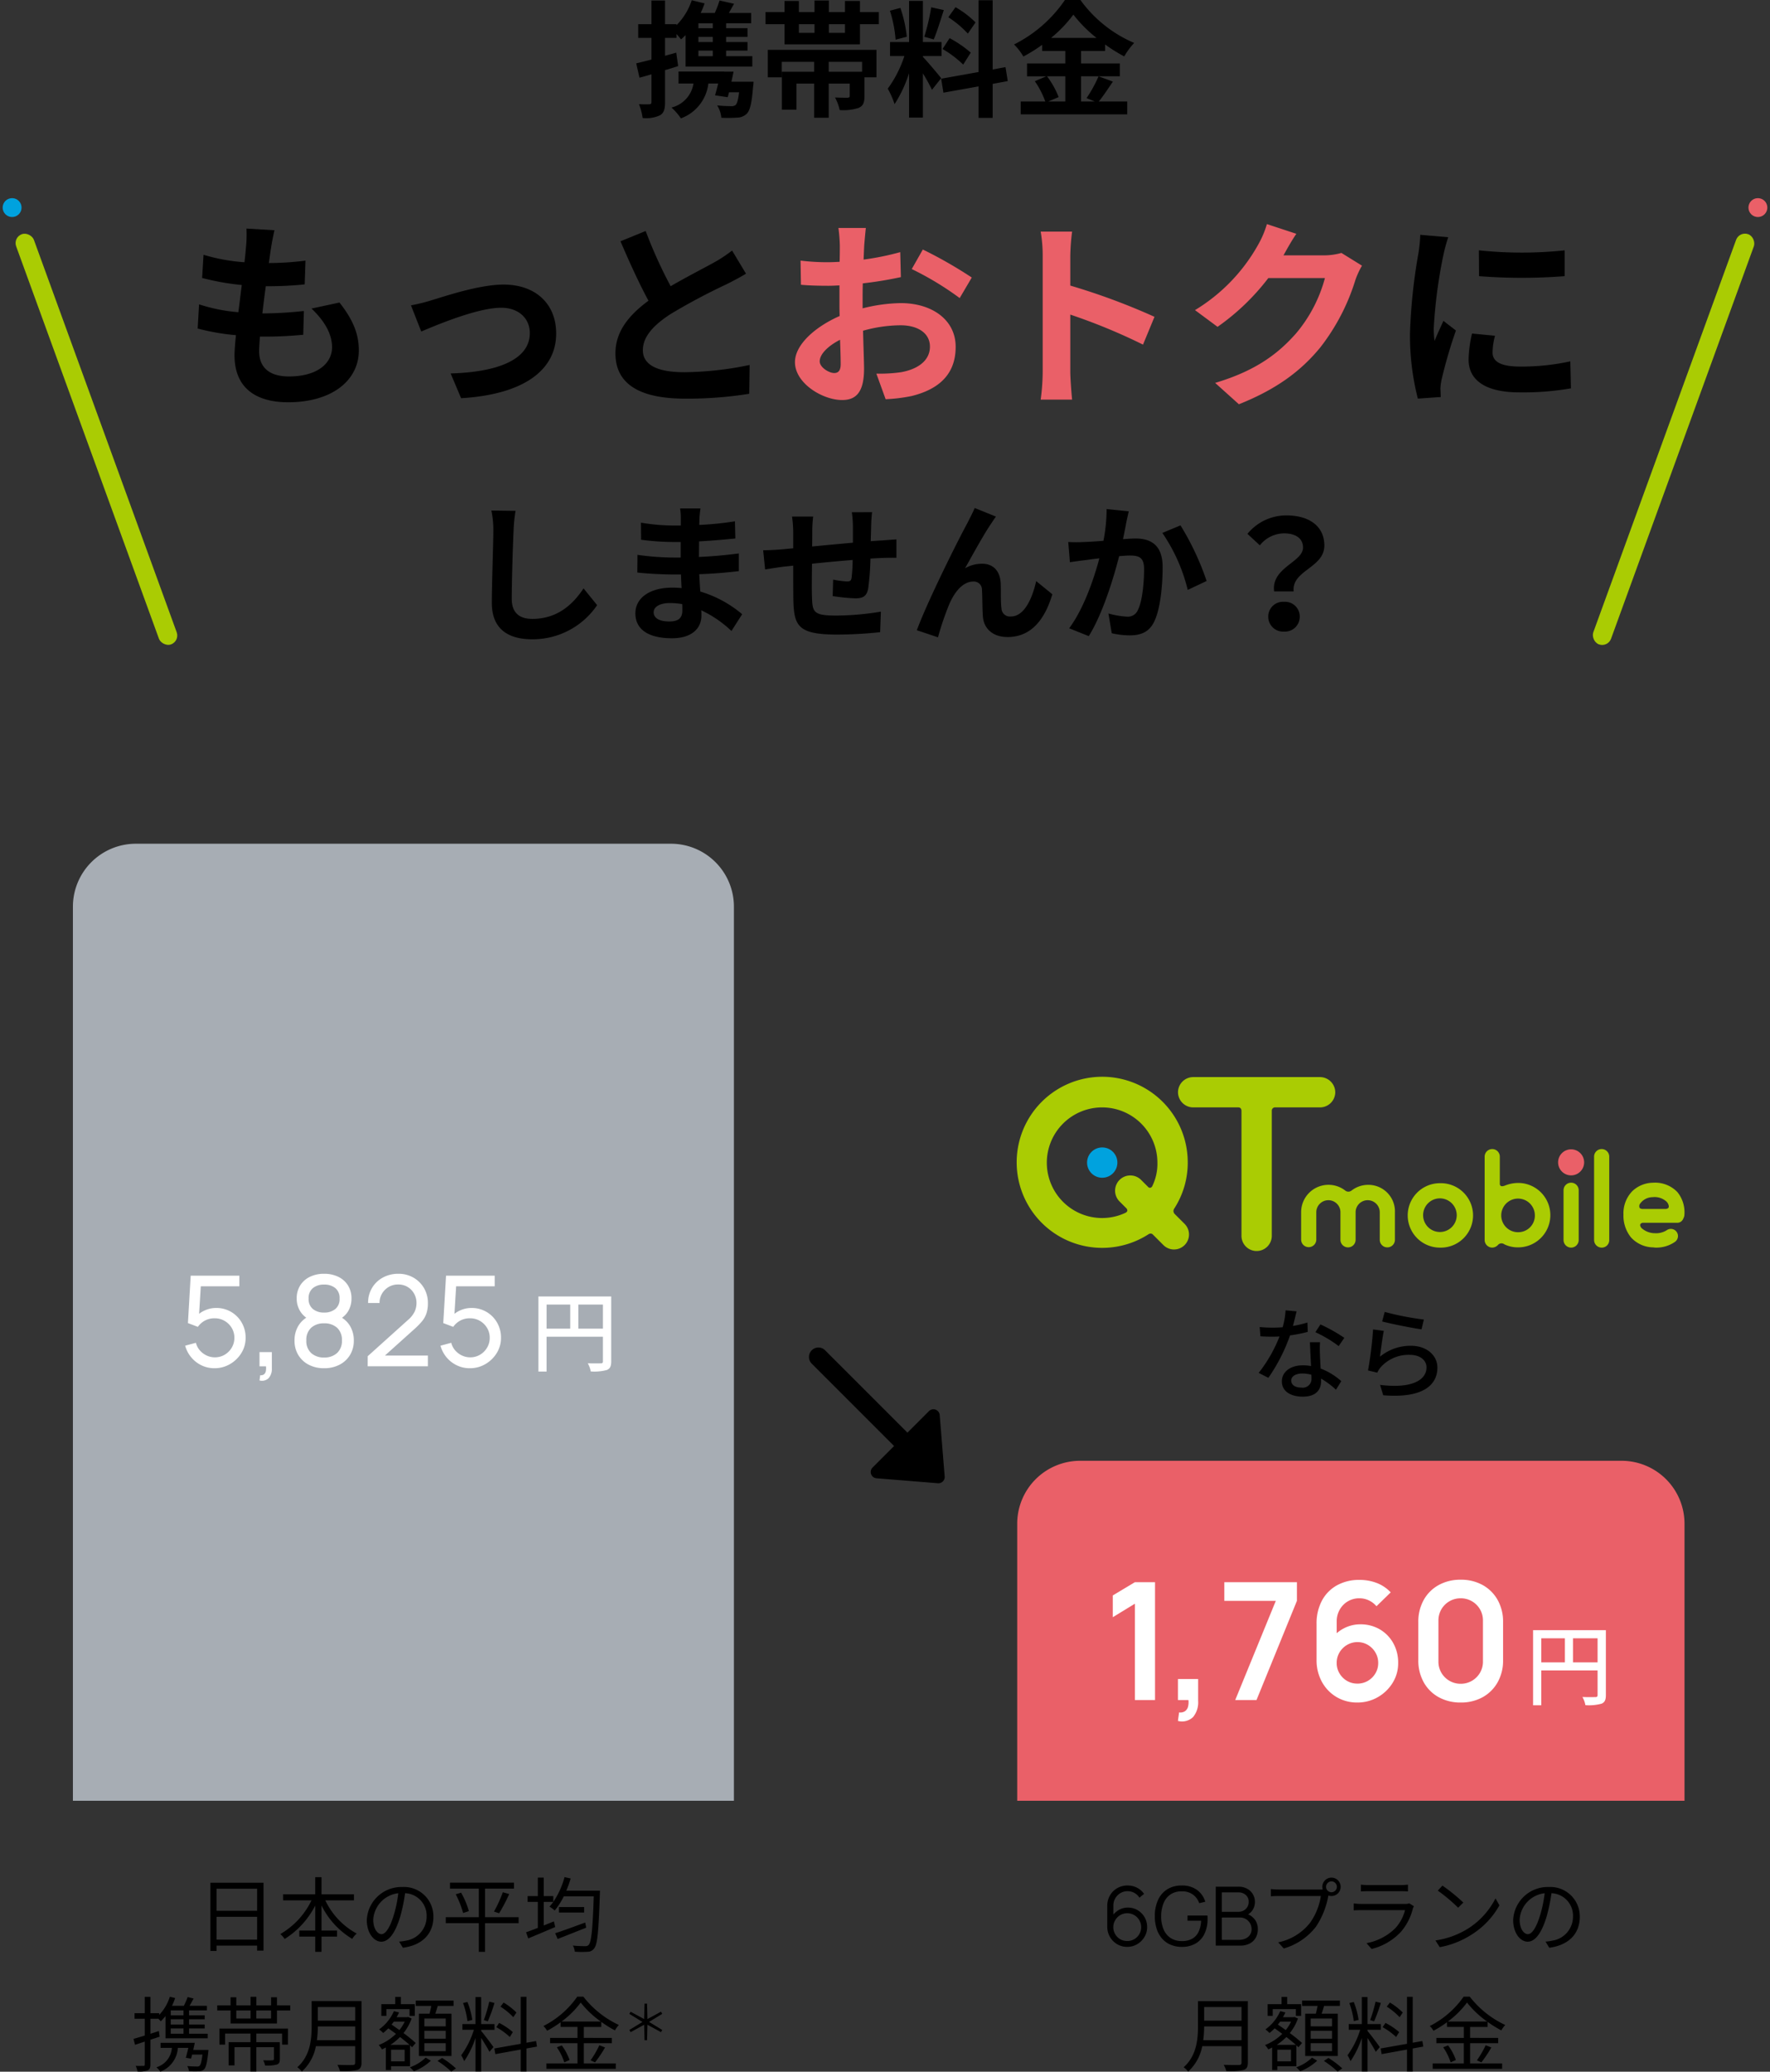 <svg xmlns="http://www.w3.org/2000/svg" width="281.162" height="329.027" viewBox="0 0 281.162 329.027"><rect x="0" y="0" width="281.162" height="329.027" fill="#333333" stroke="none"/><g transform="translate(-47.418 -324)"><path d="M-91.1-13.088c2.048,1.952,3.264,4,3.264,6.144,0,2.624-2.432,4.64-6.848,4.64-3.136,0-4.736-1.44-4.736-4.032,0-.576.064-1.376.128-2.3h1.28c1.952,0,3.808-.128,5.6-.288l.1-3.776a62.862,62.862,0,0,1-6.368.384h-.224c.16-1.408.352-2.912.544-4.32a56.788,56.788,0,0,0,6.176-.288l.128-3.776a46.508,46.508,0,0,1-5.824.384c.16-1.024.256-1.856.352-2.4.128-.832.288-1.664.544-2.816l-4.448-.256a19.96,19.96,0,0,1-.064,2.816c-.064.7-.128,1.568-.256,2.528a29.374,29.374,0,0,1-6.5-1.184l-.224,3.68a39.61,39.61,0,0,0,6.3,1.12c-.192,1.44-.352,2.912-.544,4.32a26.976,26.976,0,0,1-6.24-1.248l-.224,3.84a35.535,35.535,0,0,0,6.08,1.056c-.128,1.312-.224,2.432-.224,3.2,0,5.28,3.52,7.456,8.512,7.456,6.944,0,11.232-3.456,11.232-8.224,0-2.688-.96-4.928-3.072-7.616ZM-75.3-13.6l1.632,4.16c2.72-1.152,9.024-3.776,12.7-3.776,2.752,0,4.544,1.664,4.544,4.032,0,4.32-5.376,6.208-12.576,6.4l1.664,3.936c10.08-.608,15.1-4.544,15.1-10.272,0-4.8-3.36-7.776-8.352-7.776-3.84,0-9.216,1.824-11.36,2.464A27.077,27.077,0,0,1-75.3-13.6Zm51.008-8.7a21.88,21.88,0,0,1-2.912,1.92c-1.5.832-4.256,2.24-6.848,3.744a74.3,74.3,0,0,1-3.968-8.768l-4,1.632c1.44,3.36,2.976,6.72,4.448,9.44-3.04,2.24-5.248,4.832-5.248,8.352,0,5.44,4.768,7.2,11.072,7.2A61.978,61.978,0,0,0-21.568.448l.064-4.576A53,53,0,0,1-31.872-2.976c-4.384,0-6.592-1.216-6.592-3.488,0-2.208,1.76-4.032,4.416-5.76a97.05,97.05,0,0,1,8.832-4.7c1.152-.576,2.176-1.12,3.136-1.7Zm118.624-.032.032,4.1a87.706,87.706,0,0,0,13.6,0v-4.1A64.66,64.66,0,0,1,94.336-22.336ZM93.248-9.12A19.53,19.53,0,0,0,92.7-4.992C92.7-1.76,95.3.224,100.768.224a44.048,44.048,0,0,0,8.192-.64l-.1-4.288a36.522,36.522,0,0,1-7.936.832c-3.2,0-4.416-.832-4.416-2.24A10.429,10.429,0,0,1,96.9-8.768ZM85.024-24.8a23.679,23.679,0,0,1-.32,3.1A87.865,87.865,0,0,0,83.392-9.152,40.455,40.455,0,0,0,84.64,1.216L88.288.96c-.032-.448-.032-.96-.064-1.312a9.309,9.309,0,0,1,.192-1.472A76.4,76.4,0,0,1,90.688-9.6L88.7-11.136c-.448,1.024-.96,2.08-1.408,3.2a15.293,15.293,0,0,1-.128-2.048A78.35,78.35,0,0,1,88.7-21.6a26.632,26.632,0,0,1,.768-2.816Z" transform="translate(188 386.092)"/><path d="M-39.072-2.848c-.832,0-2.3-.9-2.3-1.856,0-1.12,1.28-2.432,3.232-3.424.064,1.664.1,3.1.1,3.9C-38.048-3.136-38.5-2.848-39.072-2.848ZM-34.56-14.24c0-.928,0-1.888.032-2.848a61.2,61.2,0,0,0,6.048-.992l-.1-3.968A43.4,43.4,0,0,1-34.4-20.864c.032-.8.064-1.568.1-2.272.064-.8.192-2.176.256-2.752H-38.4a25.155,25.155,0,0,1,.224,2.784c0,.544,0,1.472-.032,2.592-.64.032-1.248.064-1.824.064a34.718,34.718,0,0,1-4.384-.256l.064,3.84c1.376.128,2.976.16,4.416.16.512,0,1.088-.032,1.7-.064v2.656c0,.736,0,1.472.032,2.208-3.872,1.7-7.1,4.544-7.1,7.328,0,3.36,4.384,6.016,7.488,6.016,2.048,0,3.488-1.024,3.488-4.96,0-1.088-.1-3.52-.16-6.048a22.5,22.5,0,0,1,5.952-.864c2.752,0,4.672,1.248,4.672,3.392,0,2.3-2.048,3.616-4.608,4.064a24.225,24.225,0,0,1-3.9.224l1.472,4.064A25.818,25.818,0,0,0-26.752.8c5.024-1.248,6.976-4.064,6.976-7.808,0-4.352-3.84-6.944-8.7-6.944a25.793,25.793,0,0,0-6.08.832Zm7.808-5.12a48.139,48.139,0,0,1,7.616,4.608l1.92-3.264a70,70,0,0,0-7.776-4.448Zm38.56,7.584a104.513,104.513,0,0,0-13.376-4.96v-4.7a34.8,34.8,0,0,1,.288-3.872H-6.272a22.318,22.318,0,0,1,.32,3.872V-3.072a34.241,34.241,0,0,1-.32,4.448H-1.28c-.128-1.28-.288-3.52-.288-4.448v-9.056A92.428,92.428,0,0,1,9.984-7.36ZM41.5-21.92a10.261,10.261,0,0,1-2.784.384H32.288l.1-.16c.384-.7,1.184-2.144,1.952-3.264L29.664-26.5a15.4,15.4,0,0,1-1.44,3.36,28.176,28.176,0,0,1-9.984,10.3l3.584,2.656a36.475,36.475,0,0,0,8.064-7.744H38.88a22.747,22.747,0,0,1-4.544,8.736C31.552-6.016,28-3.232,21.44-1.28l3.776,3.392C31.232-.288,35.1-3.2,38.144-6.912A33.388,33.388,0,0,0,43.712-17.6a12.812,12.812,0,0,1,1.056-2.3Z" transform="translate(219 386.092)" fill="#ea6068"/><path d="M-66.528-19.008a14.922,14.922,0,0,1,.312,3.216c0,2.04-.24,8.28-.24,11.472,0,4.056,2.52,5.76,6.408,5.76a12.369,12.369,0,0,0,10.32-5.424l-2.16-2.664c-1.7,2.592-4.2,4.848-8.136,4.848-1.824,0-3.264-.768-3.264-3.168,0-2.952.168-8.28.288-10.824a24.392,24.392,0,0,1,.312-3.168ZM-36.192-3.144c0,1.368-.816,1.752-2.088,1.752-1.632,0-2.472-.576-2.472-1.464,0-.816.912-1.464,2.592-1.464a12.735,12.735,0,0,1,1.944.168C-36.192-3.744-36.192-3.408-36.192-3.144Zm9.5.6a18.383,18.383,0,0,0-6.648-3.6c-.072-.912-.12-1.872-.168-2.76,2.3-.072,4.152-.24,6.288-.48v-2.808c-1.944.24-3.936.456-6.336.552l.024-2.472c2.28-.12,4.2-.312,5.76-.456L-27.84-17.3a49.8,49.8,0,0,1-5.664.576l.024-.936a15.886,15.886,0,0,1,.168-1.68h-3.24a9.514,9.514,0,0,1,.12,1.632v1.08h-1.176a31.461,31.461,0,0,1-5.16-.456l.024,2.712a39.578,39.578,0,0,0,5.16.36h1.128v2.472h-1.128a43.115,43.115,0,0,1-5.736-.432l-.024,2.808c1.584.192,4.32.312,5.712.312h1.224c.024.7.048,1.44.1,2.16a14.587,14.587,0,0,0-1.464-.072c-3.672,0-5.88,1.68-5.88,4.08,0,2.52,2.016,3.96,5.808,3.96,3.144,0,4.68-1.56,4.68-3.6,0-.24,0-.528-.024-.84A18,18,0,0,1-28.392.12Zm17.424-16.2a18.406,18.406,0,0,1,.168,2.16V-13.9c-2.16.192-4.464.408-6.48.6.024-.936.024-1.728.024-2.28a18.8,18.8,0,0,1,.144-2.472h-3.36a17.946,17.946,0,0,1,.192,2.64v2.4l-1.8.168c-1.2.1-2.3.144-2.976.144l.312,3.048c.624-.1,2.112-.336,2.856-.432l1.608-.168c0,2.232,0,4.536.024,5.544.1,4.1.84,5.4,7.008,5.4A66.777,66.777,0,0,0-4.776.312l.12-3.264a44.2,44.2,0,0,1-7.1.624c-3.576,0-3.768-.528-3.84-2.856-.048-1.008-.024-3.192,0-5.376,2.04-.216,4.368-.432,6.456-.6A26.863,26.863,0,0,1-9.312-8.3c-.072.456-.264.552-.744.552A14.828,14.828,0,0,1-12.24-8.04l-.072,2.616a30.079,30.079,0,0,0,3.576.36c1.224,0,1.824-.312,2.064-1.56a41.576,41.576,0,0,0,.36-4.752c.7-.048,1.32-.072,1.824-.1.648-.024,1.9-.048,2.3-.024v-2.928c-.7.048-1.632.12-2.28.168-.552.024-1.152.072-1.8.12.024-.792.048-1.632.072-2.568a20.245,20.245,0,0,1,.144-2.04Zm22.9.7-3.384-1.368c-.432,1.008-.864,1.776-1.176,2.424C7.824-14.736,2.808-4.752,1.056,0l3.36,1.128a45.87,45.87,0,0,1,1.8-5.28c.84-1.944,2.16-3.576,3.792-3.576A1.279,1.279,0,0,1,11.4-6.408c.072.96.048,2.9.144,4.176C11.64-.5,12.888,1.08,15.48,1.08c3.672,0,5.88-2.688,7.1-6.792L20.016-7.8c-.672,2.952-1.968,5.616-4.008,5.616A1.342,1.342,0,0,1,14.5-3.48c-.144-.984-.072-2.9-.12-3.96-.1-1.968-1.176-3.12-2.952-3.12a5.409,5.409,0,0,0-2.712.72c1.176-2.088,2.976-5.4,4.152-7.1C13.128-17.328,13.392-17.76,13.632-18.048Zm17.568-1.2a26.314,26.314,0,0,1-.5,5.04c-1.2.1-2.328.168-3.072.192a22.068,22.068,0,0,1-2.52,0l.264,3.216c.744-.12,1.968-.288,2.64-.36.456-.072,1.2-.168,2.04-.264-.864,3.24-2.472,7.992-4.8,11.112L28.368.936c2.184-3.5,3.912-9.1,4.824-12.7.672-.048,1.248-.1,1.632-.1,1.512,0,2.328.264,2.328,2.16,0,2.352-.312,5.184-.984,6.5A1.728,1.728,0,0,1,34.392-2.16a13.677,13.677,0,0,1-2.9-.5L32.016.48a13.267,13.267,0,0,0,2.832.336c1.8,0,3.12-.528,3.912-2.184C39.768-3.432,40.1-7.224,40.1-10.032c0-3.408-1.776-4.536-4.3-4.536-.48,0-1.2.048-1.992.1.168-.864.36-1.728.48-2.448.12-.6.288-1.344.432-1.968Zm8.856,3.792a27.45,27.45,0,0,1,4.032,9.048l3-1.416a42.838,42.838,0,0,0-4.152-8.832Zm17.76,9.288h3.1c-.36-3.336,4.872-3.744,4.872-7.272,0-3.192-2.544-4.8-6.024-4.8a7.985,7.985,0,0,0-6.192,2.928l1.968,1.824a4.979,4.979,0,0,1,3.84-1.9c1.872,0,3.024.816,3.024,2.256C62.4-10.8,57.312-9.936,57.816-6.168ZM56.88-2.16a2.353,2.353,0,0,0,2.5,2.376,2.353,2.353,0,0,0,2.5-2.376,2.334,2.334,0,0,0-2.5-2.352A2.334,2.334,0,0,0,56.88-2.16Z" transform="translate(192 424.092)"/><path d="M10,0H95a10,10,0,0,1,10,10V152a0,0,0,0,1,0,0H0a0,0,0,0,1,0,0V10A10,10,0,0,1,10,0Z" transform="translate(59 458)" fill="#a7adb4"/><g transform="translate(75.988 520.168)"><g transform="translate(0)"><path d="M-46.51.3a4.7,4.7,0,0,1-2.065-.46A4.847,4.847,0,0,1-50.2-1.425,4.865,4.865,0,0,1-51.17-3.28l1.71-.46a2.863,2.863,0,0,0,.64,1.225,3.275,3.275,0,0,0,1.075.8,3.022,3.022,0,0,0,1.285.285,3.01,3.01,0,0,0,1.585-.425,3.149,3.149,0,0,0,1.115-1.13,3.018,3.018,0,0,0,.41-1.545,2.991,2.991,0,0,0-.425-1.575A3.137,3.137,0,0,0-44.91-7.22a3.045,3.045,0,0,0-1.55-.41,3.164,3.164,0,0,0-1.625.395,3.253,3.253,0,0,0-1.065.965l-1.58-.6.44-7.53h7.73v1.69h-6.87l.79-.74-.37,6.03-.39-.51a4.13,4.13,0,0,1,1.435-.99,4.373,4.373,0,0,1,1.7-.35,4.636,4.636,0,0,1,2.4.625,4.618,4.618,0,0,1,1.68,1.7,4.746,4.746,0,0,1,.62,2.415,4.505,4.505,0,0,1-.68,2.425,5.129,5.129,0,0,1-1.805,1.75A4.812,4.812,0,0,1-46.51.3Zm7.15,1.94.11-.83a.821.821,0,0,0,.63-.16.891.891,0,0,0,.27-.52A2.624,2.624,0,0,0-38.33,0h-1.03V-2.26h1.96V.3a2.183,2.183,0,0,1-.515,1.58A1.512,1.512,0,0,1-39.36,2.24ZM-29.1.3a5.184,5.184,0,0,1-2.44-.555A4.148,4.148,0,0,1-33.2-1.8a4.369,4.369,0,0,1-.6-2.31,4.491,4.491,0,0,1,.615-2.33,3.981,3.981,0,0,1,1.855-1.6l-.03.65a3.587,3.587,0,0,1-1.55-1.385,3.769,3.769,0,0,1-.54-1.985,3.829,3.829,0,0,1,.56-2.1,3.724,3.724,0,0,1,1.54-1.36,5.052,5.052,0,0,1,2.25-.48,5.052,5.052,0,0,1,2.25.48,3.724,3.724,0,0,1,1.54,1.36,3.829,3.829,0,0,1,.56,2.1,3.884,3.884,0,0,1-.51,1.975,3.492,3.492,0,0,1-1.57,1.4l-.04-.64A3.92,3.92,0,0,1-25-6.445,4.462,4.462,0,0,1-24.38-4.11a4.341,4.341,0,0,1-.605,2.31,4.175,4.175,0,0,1-1.67,1.545A5.214,5.214,0,0,1-29.1.3Zm0-1.7a2.971,2.971,0,0,0,2.045-.7A2.549,2.549,0,0,0-26.27-4.11a2.579,2.579,0,0,0-.775-2.025A2.962,2.962,0,0,0-29.1-6.83a2.948,2.948,0,0,0-2.045.695A2.579,2.579,0,0,0-31.92-4.11,2.558,2.558,0,0,0-31.14-2.1,2.952,2.952,0,0,0-29.1-1.4Zm0-7.14A2.726,2.726,0,0,0-27.32-9.1a2.023,2.023,0,0,0,.68-1.665,2.023,2.023,0,0,0-.68-1.665,2.726,2.726,0,0,0-1.78-.555,2.731,2.731,0,0,0-1.775.555,2.016,2.016,0,0,0-.685,1.665A2.016,2.016,0,0,0-30.875-9.1,2.731,2.731,0,0,0-29.1-8.54Zm6.92,8.53.01-1.6,6.39-5.75A4.12,4.12,0,0,0-14.7-8.725a3.347,3.347,0,0,0,.275-1.325,2.987,2.987,0,0,0-.38-1.5,2.846,2.846,0,0,0-1.035-1.06A2.847,2.847,0,0,0-17.33-13a2.9,2.9,0,0,0-1.53.405,2.964,2.964,0,0,0-1.055,1.075,2.806,2.806,0,0,0-.375,1.46h-1.82a4.566,4.566,0,0,1,.63-2.4,4.481,4.481,0,0,1,1.715-1.64,5.042,5.042,0,0,1,2.465-.6,4.694,4.694,0,0,1,2.4.615,4.548,4.548,0,0,1,1.675,1.67,4.648,4.648,0,0,1,.615,2.385,5.067,5.067,0,0,1-.235,1.63,3.965,3.965,0,0,1-.725,1.275A12.2,12.2,0,0,1-14.8-5.88l-5.31,4.77-.23-.6h7.73v1.7ZM-5.95.3A4.7,4.7,0,0,1-8.015-.16a4.847,4.847,0,0,1-1.63-1.265A4.865,4.865,0,0,1-10.61-3.28l1.71-.46a2.863,2.863,0,0,0,.64,1.225,3.275,3.275,0,0,0,1.075.8A3.022,3.022,0,0,0-5.9-1.43a3.01,3.01,0,0,0,1.585-.425A3.149,3.149,0,0,0-3.2-2.985,3.018,3.018,0,0,0-2.79-4.53a2.991,2.991,0,0,0-.425-1.575A3.137,3.137,0,0,0-4.35-7.22,3.045,3.045,0,0,0-5.9-7.63a3.164,3.164,0,0,0-1.625.395A3.254,3.254,0,0,0-8.59-6.27l-1.58-.6.44-7.53H-2v1.69H-8.87l.79-.74-.37,6.03-.39-.51a4.13,4.13,0,0,1,1.435-.99A4.373,4.373,0,0,1-5.7-9.27a4.636,4.636,0,0,1,2.4.625,4.618,4.618,0,0,1,1.68,1.7A4.746,4.746,0,0,1-1-4.53a4.505,4.505,0,0,1-.68,2.425,5.129,5.129,0,0,1-1.8,1.75A4.812,4.812,0,0,1-5.95.3Z" transform="translate(52.012 20.832)" fill="#fff"/><path d="M7.6-5.712V-9.534h3.906v3.822ZM2.562-9.534H6.314v3.822H2.562Zm10.262-1.288H1.26V1.106h1.3v-5.53h8.946V-.532c0,.252-.084.336-.35.336S10-.168,9.1-.21a4.313,4.313,0,0,1,.476,1.3A7.653,7.653,0,0,0,12.138.854c.518-.224.686-.616.686-1.372Z" transform="translate(55.697 20.555)" fill="#fff"/></g></g><path d="M-29.185-.949V-4.576h6.448V-.949Zm6.448-8.086v3.51h-6.448v-3.51Zm-7.423-.949V.845h.975V0h6.448V.793h1.014V-9.984Zm22.8,2.795v-.962h-5.148v-2.717h-1v2.717h-5.109v.962H-14.1a12.406,12.406,0,0,1-4.953,5.356,3.9,3.9,0,0,1,.689.78A13.539,13.539,0,0,0-13.507-6.37v3.978h-2.535v.962h2.535V.988h1V-1.43h2.47v-.962h-2.47V-6.37a12.82,12.82,0,0,0,4.875,5.3,3.43,3.43,0,0,1,.715-.845,11.652,11.652,0,0,1-4.992-5.278ZM-2.977-1.82c-.559,0-1.313-.715-1.313-2.34A4.489,4.489,0,0,1-.312-8.32a20.771,20.771,0,0,1-.715,3.471C-1.69-2.678-2.4-1.82-2.977-1.82ZM.416.338c3.068-.4,4.849-2.21,4.849-4.914A4.674,4.674,0,0,0,.325-9.308,5.5,5.5,0,0,0-5.317-4.069c0,2.119,1.157,3.445,2.3,3.445,1.2,0,2.223-1.365,3.016-4a27.207,27.207,0,0,0,.767-3.7A3.568,3.568,0,0,1,4.186-4.6,3.859,3.859,0,0,1,.923-.793,8.07,8.07,0,0,1-.182-.637ZM18.8-4.511h-5.33V-9.048h4.6V-10H7.9v.949H12.48v4.537H7.228v.949H12.48V.988h.988v-4.55H18.8ZM8.814-8.151a15.213,15.213,0,0,1,1.17,2.977l.91-.312A12.454,12.454,0,0,0,9.659-8.411ZM15.7-5.135A25.524,25.524,0,0,0,17.3-8.19l-1.014-.286a19.4,19.4,0,0,1-1.4,3.068ZM29.38-3.666c-1.768.65-3.6,1.326-4.771,1.7l.39.91c1.274-.494,2.964-1.17,4.537-1.794ZM25.207-6.123v.871h4v-.871Zm1.17-2.6a18.973,18.973,0,0,0,.689-1.937l-.975-.221A12.843,12.843,0,0,1,24.31-6.942v-.923H22.789V-10.8h-.936v2.938H20.228v.923h1.625v4.121c-.7.273-1.352.52-1.872.7l.351.975c1.209-.507,2.8-1.17,4.277-1.807l-.208-.9c-.533.221-1.079.442-1.612.65V-6.942H24.31a9.064,9.064,0,0,1-.611.754,5.092,5.092,0,0,1,.832.611,10.984,10.984,0,0,0,1.443-2.249h4.758c-.169,5.252-.377,7.241-.793,7.7a.659.659,0,0,1-.559.208,18.767,18.767,0,0,1-1.963-.091,2.35,2.35,0,0,1,.3.975,15.2,15.2,0,0,0,2.028.013A1.248,1.248,0,0,0,30.8.442c.533-.637.7-2.7.91-8.658,0-.143.013-.507.013-.507ZM-34.432,11.07H-36.46v-.78h2.028Zm0,1.456H-36.46v-.832h2.028Zm0,1.469H-36.46V13.15h2.028Zm-3.913-.429c-.442.143-.9.3-1.339.429V11.616h1.261a4.83,4.83,0,0,1,.377.4,9.229,9.229,0,0,0,.754-.819v3.523h6.708v-.728h-2.964V13.15h2.483v-.624h-2.483v-.832h2.483V11.07h-2.483v-.78h2.834V9.562H-33.47c.208-.364.429-.767.637-1.157l-.936-.234a13.437,13.437,0,0,1-.611,1.391h-1.885a10.258,10.258,0,0,0,.507-1.235l-.845-.208a7.376,7.376,0,0,1-1.69,2.886v-.273h-1.391v-2.6h-.9v2.6h-1.625v.884h1.625v2.665c-.676.208-1.3.39-1.794.533l.247.936c.468-.143.988-.325,1.547-.507V18.87c0,.195-.065.234-.221.234s-.663.013-1.222,0a3.862,3.862,0,0,1,.286.884,4.075,4.075,0,0,0,1.612-.169c.325-.156.442-.429.442-.949V14.944c.494-.156.988-.325,1.469-.481Zm7.878,3h-2.418c.091-.377.169-.767.247-1.131h-5.434v.806h1.794a3.46,3.46,0,0,1-2.457,3.081,3.9,3.9,0,0,1,.624.7,4.338,4.338,0,0,0,2.782-3.783h1.664c-.13.559-.273,1.131-.4,1.573l.832.13c.052-.195.117-.4.169-.637h1.638c-.13,1.118-.273,1.612-.468,1.794a.6.6,0,0,1-.442.1c-.234,0-.871-.013-1.508-.065a1.706,1.706,0,0,1,.273.793,10.94,10.94,0,0,0,1.56.026,1.194,1.194,0,0,0,.832-.286c.312-.312.494-1.04.676-2.73Zm1.742-.845h.9V13.969h4.03v1.365h-3.471v3.692h.936v-2.9H-23.8v3.861h.936V16.127h2.795v1.885c0,.143-.052.182-.234.2s-.78.026-1.469,0a3.517,3.517,0,0,1,.3.832,6.017,6.017,0,0,0,1.872-.156c.377-.143.468-.377.468-.871V15.334h-3.731V13.969h4.095v1.755h.923V13.176H-28.725Zm8.2-4.147h-2.34V10.3h2.34ZM-26.047,10.3h2.262v1.274h-2.262Zm6.461-.819V8.2h-.936V9.484h-2.34V8.132h-.923V9.484h-2.262V8.2h-.91V9.484h-2.119V10.3h2.119V12.37h7.371V10.3h2.106V9.484Zm6.344,5.538a16.322,16.322,0,0,0,.143-2.184h5.941v2.184Zm6.084-5.265v2.158H-13.1V9.757Zm1-.949h-7.917v3.978c0,2.067-.208,4.706-2.275,6.526a3.658,3.658,0,0,1,.715.7A7.333,7.333,0,0,0-13.4,15.971h6.24v2.6c0,.286-.1.377-.4.39s-1.339.013-2.431-.026a4.093,4.093,0,0,1,.416,1,10.453,10.453,0,0,0,2.743-.182c.481-.156.676-.494.676-1.17ZM7.22,12.825H3.827V11.577H7.22Zm0,1.95H3.827V13.527H7.22Zm0,1.989H3.827V15.5H7.22ZM2.956,10.81v6.721H8.13V10.81H5.569c.13-.377.26-.819.39-1.235H8.468V8.73H2.462v.845H4.919c-.065.4-.169.845-.273,1.235Zm-5.161-.728H1.474v1.079h.832V9.3H.1V8.145H-.8V9.3h-2.21v1.859h.806Zm.637,5.681A9.214,9.214,0,0,0-.034,14.515c.559.442,1.092.871,1.508,1.248ZM.707,12.071A6.278,6.278,0,0,1-.138,13.41c-.429-.3-.845-.6-1.248-.871.13-.143.247-.312.364-.468ZM.694,18.376H-1.464V16.53H.694Zm.858.78V15.828c.117.117.234.221.325.312l.572-.676A21.484,21.484,0,0,0,.512,13.891,7.58,7.58,0,0,0,1.8,11.577L1.24,11.33l-.143.039H-.58a8.269,8.269,0,0,0,.39-.754l-.819-.208a7.058,7.058,0,0,1-2.353,2.9,5.526,5.526,0,0,1,.65.572,10.546,10.546,0,0,0,.819-.741c.377.273.793.572,1.209.871a8.1,8.1,0,0,1-2.743,1.781,3.833,3.833,0,0,1,.52.689,6.609,6.609,0,0,0,.611-.3v3.588h.832v-.611Zm2.483-1.365a6.866,6.866,0,0,1-2.5,1.534c.208.182.481.468.637.637a8.377,8.377,0,0,0,2.691-1.69Zm1.885.52a15.609,15.609,0,0,1,2.184,1.7l.741-.507a14.438,14.438,0,0,0-2.2-1.664Zm12.532-7.683a10.021,10.021,0,0,0-2.041-1.586l-.494.65a10.74,10.74,0,0,1,2.041,1.677Zm-.572,3.107a10.493,10.493,0,0,0-2.171-1.456l-.455.676a10.523,10.523,0,0,1,2.145,1.56ZM14.136,8.9a24.014,24.014,0,0,1-.858,2.925l.624.208a26.6,26.6,0,0,0,1.066-2.925Zm-2.7,2.9a11.973,11.973,0,0,0-.767-2.847l-.7.169a12.618,12.618,0,0,1,.7,2.873Zm1.417,1.573h2.119v-.91H12.849V8.171h-.9v4.29H9.872v.91h1.82a13.663,13.663,0,0,1-2.015,4.043,7.039,7.039,0,0,1,.481.936,14.909,14.909,0,0,0,1.794-3.7v5.343h.9v-5.33c.468.728,1.079,1.729,1.313,2.21l.637-.754c-.286-.442-1.586-2.158-1.95-2.561Zm8.866,2.665-.143-.884-1.534.273V8.132h-.91v7.462l-4.186.741.156.9,4.03-.728v3.484h.91V16.335Zm3.9-3.978a14.222,14.222,0,0,0,3.042-3.016,15.264,15.264,0,0,0,3.2,3.016ZM29.151,15.5H33.61v-.845H29.151V12.916h2.782V12.11A16.481,16.481,0,0,0,34.1,13.462a4.377,4.377,0,0,1,.624-.858,15.314,15.314,0,0,1-5.642-4.5h-.962a14.575,14.575,0,0,1-5.382,4.667,3.109,3.109,0,0,1,.585.754,17.5,17.5,0,0,0,2.145-1.352v.741H28.15v1.742H23.795V15.5H28.15v3.211H23.21v.858H34.234v-.858H29.151Zm-4.277.65a9.05,9.05,0,0,1,1.183,2.392l.832-.377a8.416,8.416,0,0,0-1.235-2.314Zm6.071,2.392a21.343,21.343,0,0,0,1.586-2.366l-.91-.351A15.1,15.1,0,0,1,30.23,18.22ZM38.8,15.023h.4l.061-2.457,2.154,1.175.2-.349-2.093-1.274,2.093-1.282-.2-.341-2.154,1.168L39.2,9.214h-.4l-.061,2.449L36.589,10.5l-.2.341,2.085,1.282-2.085,1.274.2.349,2.154-1.175Z" transform="translate(111 633)"/><path d="M-34.525.2a3.071,3.071,0,0,1-1.6-.426,3.184,3.184,0,0,1-1.144-1.157,3.214,3.214,0,0,1-.426-1.648V-6.279a3.32,3.32,0,0,1,.423-1.68,3.113,3.113,0,0,1,1.154-1.163,3.239,3.239,0,0,1,1.661-.426,3.212,3.212,0,0,1,1.485.351,3.007,3.007,0,0,1,1.121.981l-.734.6a2.226,2.226,0,0,0-.793-.748,2.154,2.154,0,0,0-1.079-.28,2.174,2.174,0,0,0-1.17.319,2.308,2.308,0,0,0-.806.835,2.238,2.238,0,0,0-.292,1.121v2.041l-.241-.273a3.189,3.189,0,0,1,1.076-1.04,2.789,2.789,0,0,1,1.453-.4,3.011,3.011,0,0,1,1.567.413,3.079,3.079,0,0,1,1.1,1.115,3.064,3.064,0,0,1,.409,1.573,2.961,2.961,0,0,1-.432,1.573A3.268,3.268,0,0,1-32.936-.228,3.077,3.077,0,0,1-34.525.2Zm0-.93a2.18,2.18,0,0,0,1.115-.293,2.192,2.192,0,0,0,.8-.793,2.144,2.144,0,0,0,.3-1.112,2.161,2.161,0,0,0-.3-1.115,2.218,2.218,0,0,0-.8-.8,2.144,2.144,0,0,0-1.111-.3,2.144,2.144,0,0,0-1.111.3,2.218,2.218,0,0,0-.8.8,2.161,2.161,0,0,0-.3,1.115,2.15,2.15,0,0,0,.292,1.105,2.2,2.2,0,0,0,.793.8A2.144,2.144,0,0,0-34.525-.735Zm8.651.93A4.426,4.426,0,0,1-27.654-.15,3.746,3.746,0,0,1-29-1.131a4.35,4.35,0,0,1-.848-1.537,6.49,6.49,0,0,1-.293-2.012,6.017,6.017,0,0,1,.51-2.564,3.911,3.911,0,0,1,1.466-1.7,4.2,4.2,0,0,1,2.295-.6,3.974,3.974,0,0,1,2.434.7,3.628,3.628,0,0,1,1.31,1.875l-.962.234a2.839,2.839,0,0,0-1-1.372,2.857,2.857,0,0,0-1.739-.513,3.132,3.132,0,0,0-1.826.491,3.029,3.029,0,0,0-1.1,1.391A5.479,5.479,0,0,0-29.13-4.68a5.27,5.27,0,0,0,.361,2.057,3.058,3.058,0,0,0,1.1,1.391,3.2,3.2,0,0,0,1.833.51,3.217,3.217,0,0,0,1.664-.39,2.5,2.5,0,0,0,1-1.118,4.521,4.521,0,0,0,.387-1.723h-2.158v-.819h3.159a2.875,2.875,0,0,1,.023.315q0,.166,0,.237a5.4,5.4,0,0,1-.455,2.265A3.566,3.566,0,0,1-23.582-.38,4.225,4.225,0,0,1-25.873.2Zm5.414-.2V-9.36h3.614a2.779,2.779,0,0,1,1.372.325,2.372,2.372,0,0,1,.91.874,2.336,2.336,0,0,1,.325,1.212,2.318,2.318,0,0,1-.4,1.342,2.079,2.079,0,0,1-1.079.816l-.013-.319a2.732,2.732,0,0,1,1.43.91,2.439,2.439,0,0,1,.52,1.573,2.724,2.724,0,0,1-.344,1.4,2.317,2.317,0,0,1-.969.907A3.147,3.147,0,0,1-16.546,0Zm.962-.917h2.717a2.476,2.476,0,0,0,1.027-.2,1.709,1.709,0,0,0,.718-.582,1.549,1.549,0,0,0,.263-.91,1.836,1.836,0,0,0-.241-.936,1.851,1.851,0,0,0-.653-.666,1.776,1.776,0,0,0-.939-.25H-19.5Zm0-4.453h2.646a1.665,1.665,0,0,0,.819-.2,1.56,1.56,0,0,0,.588-.562,1.555,1.555,0,0,0,.218-.826,1.39,1.39,0,0,0-.458-1.079,1.669,1.669,0,0,0-1.167-.416H-19.5Zm17.42-3.107a.857.857,0,0,1-.858-.858.868.868,0,0,1,.858-.871.877.877,0,0,1,.858.871A.866.866,0,0,1-2.077-8.476Zm-8.333-.429a12.95,12.95,0,0,1-1.3-.078v1.144c.325-.013.78-.039,1.287-.039h6.656A9.891,9.891,0,0,1-5.47-3.64,8.6,8.6,0,0,1-10.54-.52l.884.975A9.952,9.952,0,0,0-4.534-3.016,12.916,12.916,0,0,0-2.6-7.813l.026-.143a1.571,1.571,0,0,0,.494.078A1.454,1.454,0,0,0-.621-9.334,1.465,1.465,0,0,0-2.077-10.8,1.465,1.465,0,0,0-3.533-9.334a1.465,1.465,0,0,0,.065.416c-.156.013-.3.013-.429.013ZM10.273-6.721a1.727,1.727,0,0,1-.715.1H2.707A11.857,11.857,0,0,1,1.446-6.7V-5.6c.455-.026.949-.039,1.261-.039h6.9A6.646,6.646,0,0,1,8.063-2.769,8.755,8.755,0,0,1,3.487-.39l.806.923A9.47,9.47,0,0,0,8.947-2.184a8.953,8.953,0,0,0,1.9-3.692,2.273,2.273,0,0,1,.169-.377ZM2.6-8.606c.351-.026.767-.039,1.17-.039h5.1c.442,0,.884.013,1.2.039V-9.685a8.1,8.1,0,0,1-1.183.065H3.773A8.129,8.129,0,0,1,2.6-9.685Zm12.948-.923-.741.793a27,27,0,0,1,3.237,2.717l.819-.819A28.467,28.467,0,0,0,15.551-9.529ZM14.433-.819,15.122.247a14.013,14.013,0,0,0,5.109-2.028A12.967,12.967,0,0,0,24.6-6.4L23.975-7.5a12.246,12.246,0,0,1-4.342,4.784A13.423,13.423,0,0,1,14.433-.819Zm14.69-1c-.559,0-1.313-.715-1.313-2.34a4.489,4.489,0,0,1,3.978-4.16,20.771,20.771,0,0,1-.715,3.471C30.41-2.678,29.7-1.82,29.123-1.82ZM32.516.338c3.068-.4,4.849-2.21,4.849-4.914a4.674,4.674,0,0,0-4.94-4.732,5.5,5.5,0,0,0-5.642,5.239c0,2.119,1.157,3.445,2.3,3.445,1.2,0,2.223-1.365,3.016-4a27.206,27.206,0,0,0,.767-3.7A3.568,3.568,0,0,1,36.286-4.6,3.859,3.859,0,0,1,33.023-.793a8.07,8.07,0,0,1-1.1.156ZM-22.451,15.022a16.322,16.322,0,0,0,.143-2.184h5.941v2.184Zm6.084-5.265v2.158h-5.941V9.757Zm1-.949h-7.917v3.978c0,2.067-.208,4.706-2.275,6.526a3.658,3.658,0,0,1,.715.7,7.333,7.333,0,0,0,2.236-4.043h6.24v2.6c0,.286-.1.377-.4.39s-1.339.013-2.431-.026a4.093,4.093,0,0,1,.416,1,10.453,10.453,0,0,0,2.743-.182c.481-.156.676-.494.676-1.17Zm13.377,4.017H-5.382V11.577h3.393Zm0,1.95H-5.382V13.527h3.393Zm0,1.989H-5.382V15.5h3.393ZM-6.253,10.81v6.721h5.174V10.81H-3.64c.13-.377.26-.819.39-1.235H-.741V8.73H-6.747v.845H-4.29c-.065.4-.169.845-.273,1.235Zm-5.161-.728h3.679v1.079H-6.9V9.3h-2.21V8.145h-.9V9.3h-2.21v1.859h.806Zm.637,5.681a9.214,9.214,0,0,0,1.534-1.248c.559.442,1.092.871,1.508,1.248ZM-8.5,12.071a6.278,6.278,0,0,1-.845,1.339c-.429-.3-.845-.6-1.248-.871.13-.143.247-.312.364-.468Zm-.013,6.305h-2.158V16.53h2.158Zm.858.78V15.828c.117.117.234.221.325.312l.572-.676A21.484,21.484,0,0,0-8.7,13.891,7.58,7.58,0,0,0-7.41,11.577l-.559-.247-.143.039H-9.789a8.269,8.269,0,0,0,.39-.754l-.819-.208a7.058,7.058,0,0,1-2.353,2.9,5.526,5.526,0,0,1,.65.572,10.546,10.546,0,0,0,.819-.741c.377.273.793.572,1.209.871a8.1,8.1,0,0,1-2.743,1.781,3.833,3.833,0,0,1,.52.689,6.609,6.609,0,0,0,.611-.3v3.588h.832v-.611Zm2.483-1.365a6.866,6.866,0,0,1-2.5,1.534c.208.182.481.468.637.637a8.377,8.377,0,0,0,2.691-1.69Zm1.885.52a15.609,15.609,0,0,1,2.184,1.7l.741-.507a14.438,14.438,0,0,0-2.2-1.664ZM9.243,10.628A10.021,10.021,0,0,0,7.2,9.042l-.494.65a10.74,10.74,0,0,1,2.041,1.677Zm-.572,3.107A10.493,10.493,0,0,0,6.5,12.279l-.455.676a10.523,10.523,0,0,1,2.145,1.56ZM4.927,8.9a24.014,24.014,0,0,1-.858,2.925l.624.208A26.6,26.6,0,0,0,5.759,9.107Zm-2.7,2.9a11.973,11.973,0,0,0-.767-2.847l-.7.169a12.618,12.618,0,0,1,.7,2.873ZM3.64,13.371H5.759v-.91H3.64V8.171h-.9v4.29H.663v.91h1.82A13.663,13.663,0,0,1,.468,17.414a7.039,7.039,0,0,1,.481.936,14.909,14.909,0,0,0,1.794-3.7v5.343h.9v-5.33c.468.728,1.079,1.729,1.313,2.21l.637-.754C5.3,15.672,4,13.956,3.64,13.553Zm8.866,2.665-.143-.884-1.534.273V8.132h-.91v7.462l-4.186.741.156.9,4.03-.728v3.484h.91V16.335Zm3.9-3.978a14.222,14.222,0,0,0,3.042-3.016,15.264,15.264,0,0,0,3.2,3.016ZM19.942,15.5H24.4v-.845H19.942V12.916h2.782V12.11A16.481,16.481,0,0,0,24.9,13.462a4.377,4.377,0,0,1,.624-.858,15.314,15.314,0,0,1-5.642-4.5h-.962a14.575,14.575,0,0,1-5.382,4.667,3.109,3.109,0,0,1,.585.754,17.5,17.5,0,0,0,2.145-1.352v.741h2.678v1.742H14.586V15.5h4.355v3.211H14v.858H25.025v-.858H19.942Zm-4.277.65a9.05,9.05,0,0,1,1.183,2.392l.832-.377a8.416,8.416,0,0,0-1.235-2.314Zm6.071,2.392a21.343,21.343,0,0,0,1.586-2.366l-.91-.351a15.1,15.1,0,0,1-1.391,2.392Z" transform="translate(261 633)"/><path d="M-1.04-8.528a26.03,26.03,0,0,0-3.792-2.128l-.8,1.232a20.347,20.347,0,0,1,3.7,2.208ZM-6.9-10.96a16.723,16.723,0,0,1-2.3.544c.24-.9.448-1.776.576-2.32l-1.744-.16a12.633,12.633,0,0,1-.464,2.688c-.56.048-1.1.064-1.632.064-.64,0-1.392-.032-2.016-.1l.112,1.472c.64.048,1.3.064,1.9.064.384,0,.752-.016,1.136-.032A22.964,22.964,0,0,1-14.64-2.96l1.536.784a27.815,27.815,0,0,0,3.44-6.736,23.642,23.642,0,0,0,2.816-.56Zm.64,8.848A1.376,1.376,0,0,1-7.84-.624c-1.088,0-1.632-.464-1.632-1.136,0-.64.688-1.1,1.744-1.1a5.337,5.337,0,0,1,1.456.192C-6.256-2.448-6.256-2.272-6.256-2.112ZM-6.5-7.824c.032,1.04.112,2.528.176,3.776A7.2,7.2,0,0,0-7.648-4.16c-1.968,0-3.312,1.056-3.312,2.544C-10.96.032-9.472.816-7.632.816c2.08,0,2.9-1.088,2.9-2.432v-.432A12.649,12.649,0,0,1-2.368-.288l.848-1.36a10.521,10.521,0,0,0-3.28-2c-.048-.9-.1-1.808-.112-2.32A18.03,18.03,0,0,1-4.9-7.824Zm11.472-3.3c1.216.32,4.7,1.04,6.256,1.248l.368-1.552A45.924,45.924,0,0,1,5.376-12.64Zm.256,1.488-1.7-.224a58.91,58.91,0,0,1-.8,6.512l1.472.352a3.625,3.625,0,0,1,.528-.848A5.945,5.945,0,0,1,9.408-5.824c1.52,0,2.608.816,2.608,1.984,0,2.1-2.48,3.408-7.376,2.784l.5,1.648c6.176.512,8.608-1.536,8.608-4.4,0-1.872-1.632-3.456-4.208-3.456A7.648,7.648,0,0,0,4.624-5.536C4.752-6.512,5.024-8.64,5.232-9.632Z" transform="translate(262 545)"/><g transform="translate(209 495.06)"><ellipse cx="2.408" cy="2.408" rx="2.408" ry="2.408" transform="translate(11.097 11.173)" fill="#00a2de"/><path d="M27,24.085l-1.542-1.542a.675.675,0,0,1-.113-.9h0a13.4,13.4,0,0,0,2.144-7.3,13.587,13.587,0,1,0-6.32,11.436h0s.414-.339.752-.038l1.693,1.693A2.381,2.381,0,1,0,27,24.085ZM21.88,18.029a.473.473,0,0,1-.3.3.357.357,0,0,1-.376-.113h0l-1.091-1.091a2.421,2.421,0,1,0-3.461,3.386l1.129,1.129h0a.628.628,0,0,1,.113.339s0,.188-.3.339h0a8.675,8.675,0,0,1-3.687.828,8.784,8.784,0,1,1,8.765-8.8A8.125,8.125,0,0,1,21.88,18.029Z" transform="translate(-0.4 -0.761)" fill="#aacc03"/><path d="M90.833.7H70.708A2.424,2.424,0,0,0,68.3,3.106a2.424,2.424,0,0,0,2.408,2.408h7.185c.113,0,.489.038.489.564h0V25.865a2.408,2.408,0,1,0,4.815,0V6.04a.522.522,0,0,1,.451-.527h7.223a2.424,2.424,0,0,0,2.408-2.408A2.432,2.432,0,0,0,90.833.7Z" transform="translate(-42.758 -0.698)" fill="#aacc03"/><path d="M121.2,47.1" transform="translate(-75.758 -29.644)" fill="#aacc03"/><path d="M170.416,55.732a5.116,5.116,0,1,1,0-10.232,5.118,5.118,0,1,1,0,10.232Zm0-7.824a2.671,2.671,0,1,0,2.671,2.671A2.681,2.681,0,0,0,170.416,47.908Z" transform="translate(-103.268 -28.646)" fill="#aacc03"/><path d="M245.2,46.749a1.212,1.212,0,0,1-1.2-1.2V32.3a1.2,1.2,0,1,1,2.408,0V45.545A1.188,1.188,0,0,1,245.2,46.749Z" transform="translate(-152.363 -19.663)" fill="#aacc03"/><path d="M232.3,55.607a1.212,1.212,0,0,1-1.2-1.2V46.5a1.2,1.2,0,1,1,2.408,0v7.9A1.212,1.212,0,0,1,232.3,55.607Z" transform="translate(-144.316 -28.522)" fill="#aacc03"/><ellipse cx="2.069" cy="2.069" rx="2.069" ry="2.069" transform="translate(85.919 11.474)" fill="#ea6068"/><path d="M130.946,46.2a4.287,4.287,0,0,0-2.633.9h0a.807.807,0,0,1-1.016,0h0a4.345,4.345,0,0,0-7,3.461V54.89a1.2,1.2,0,1,0,2.408,0V50.6a1.919,1.919,0,1,1,3.837,0v4.326a1.2,1.2,0,1,0,2.408,0V50.6a1.919,1.919,0,1,1,3.837,0v4.326a1.2,1.2,0,1,0,2.408,0V50.6A4.212,4.212,0,0,0,130.946,46.2Z" transform="translate(-75.196 -29.083)" fill="#aacc03"/><path d="M203.1,36.479a5.628,5.628,0,0,0-1.768.3s-.226.075-.3.113c-.414.15-.527.113-.639.075a.36.36,0,0,1-.188-.339V32.3a1.2,1.2,0,0,0-2.408,0V45.545a1.212,1.212,0,0,0,1.2,1.2,1.256,1.256,0,0,0,.94-.451.745.745,0,0,1,.978-.075h0a4.917,4.917,0,0,0,2.219.489,5.116,5.116,0,1,0-.038-10.232Zm0,7.824a2.671,2.671,0,1,1,2.671-2.671A2.634,2.634,0,0,1,203.1,44.3Z" transform="translate(-123.543 -19.663)" fill="#aacc03"/><path d="M264.977,46.8a4.884,4.884,0,0,0-3.875-1.5h0a4.856,4.856,0,0,0-3.31,1.354,5.053,5.053,0,0,0-1.392,3.724,5.472,5.472,0,0,0,1.2,3.611,4.859,4.859,0,0,0,3.5,1.58c.075,0,.226.038.451.038a5.17,5.17,0,0,0,3.009-.9,1.133,1.133,0,1,0-1.317-1.843,3.192,3.192,0,0,1-1.919.451h-.075a3.183,3.183,0,0,1-1.994-.828c-.339-.414-.15-.639-.15-.639a.564.564,0,0,1,.451-.188h5.379a.992.992,0,0,0,.94-.6,1.894,1.894,0,0,0,.188-.489A5.085,5.085,0,0,0,264.977,46.8Zm-3.912.79a2.824,2.824,0,0,1,2.182.715,1.326,1.326,0,0,1,.3.489.748.748,0,0,1,.038.414s-.075.263-.564.263h-3.611c-.376-.038-.451-.188-.451-.188a.839.839,0,0,1,0-.527A2.451,2.451,0,0,1,261.064,47.595Z" transform="translate(-160.098 -28.522)" fill="#aacc03"/></g><g transform="translate(-344.422 271.518) rotate(-45)"><path d="M0,20.5A1.5,1.5,0,0,1-1.5,19V0A1.5,1.5,0,0,1,0-1.5,1.5,1.5,0,0,1,1.5,0V19A1.5,1.5,0,0,1,0,20.5Z" transform="translate(179.5 558.5)"/><path d="M7.738.9A1,1,0,0,1,9.262.9L15.6,8.352A1,1,0,0,1,14.838,10H2.162A1,1,0,0,1,1.4,8.352Z" transform="translate(188 587) rotate(180)"/></g><g transform="translate(47.418 356.072) rotate(-20)"><rect width="3" height="69.323" rx="1.5" transform="translate(0 6)" fill="#aacc03"/><ellipse cx="1.5" cy="1.5" rx="1.5" ry="1.5" transform="translate(0 0)" fill="#00a2de"/></g><g transform="translate(302.818 426.853) rotate(-160)"><rect width="3" height="69.323" rx="1.5" transform="translate(0 0)" fill="#aacc03"/><ellipse cx="1.5" cy="1.5" rx="1.5" ry="1.5" transform="translate(0 72.323)" fill="#ea6068"/></g><path d="M-27.36-12.52h-2.28v-.78h2.28Zm0,2.2h-2.28v-.82h2.28Zm0,2.24h-2.28v-.88h2.28Zm-5.8-.56-1.78.5v-2.84h1.82v-.62c.28.32.56.64.72.86.24-.2.48-.44.72-.68v5h10.6V-8.08h-4.16v-.88h3.4v-1.36h-3.4v-.82h3.4v-1.38h-3.4v-.78h3.98v-1.64H-24.8c.26-.46.54-.96.82-1.46l-2.3-.52a17.97,17.97,0,0,1-.76,1.98h-2.24a14.245,14.245,0,0,0,.62-1.52l-2.04-.5A10.046,10.046,0,0,1-33.12-13v-.16h-1.82v-3.76H-37.1v3.76h-2.1v2.18h2.1v3.44c-.9.24-1.74.44-2.42.6L-39-4.66c.6-.16,1.24-.34,1.9-.54V-.78c0,.26-.1.34-.34.34a15.767,15.767,0,0,1-1.64-.02,9.709,9.709,0,0,1,.58,2.2,5.187,5.187,0,0,0,2.78-.44c.6-.38.78-.98.78-2.08V-5.86c.7-.2,1.4-.42,2.08-.64Zm8.76,4.62c.12-.54.24-1.08.34-1.6h-1.52v-.02H-32.8v1.9h2.38A4.667,4.667,0,0,1-33.92.08a9.158,9.158,0,0,1,1.5,1.72,6.725,6.725,0,0,0,4.36-5.54h1.56c-.16.68-.34,1.34-.5,1.88l2.02.3c.06-.24.14-.5.2-.78h1.6c-.14,1.2-.32,1.8-.56,2.02a1.011,1.011,0,0,1-.7.18c-.4,0-1.3-.02-2.22-.12A4.4,4.4,0,0,1-26,1.7a19.8,19.8,0,0,0,2.5-.02,2.23,2.23,0,0,0,1.54-.62c.52-.52.8-1.72,1-4.24a7.038,7.038,0,0,0,.08-.84ZM-3.64-5.6h-5.3V-7.18h5.3Zm-14.98.88h2.22V-7.18h5.14V-5.6h-5.12V.42h2.32V-3.72h2.8V1.7h2.32V-3.72H-5.6v1.94c0,.22-.08.28-.36.3-.24,0-1.18,0-1.98-.04a7.486,7.486,0,0,1,.74,2,7.971,7.971,0,0,0,3-.34c.74-.32.94-.86.94-1.88V-4.72h1.9V-9.08H-18.62Zm12.26-7.06H-8.92v-1.38h2.56Zm-7.32-1.38h2.48v1.38h-2.48Zm9.7-1.92v-1.76H-6.36v1.76H-8.92v-1.84H-11.2v1.84h-2.48v-1.76h-2.28v1.76h-3.02v1.92h3.02v3.2H-3.98v-3.2h3v-1.92Zm18.36,1.64a15.03,15.03,0,0,0-3.18-2.42l-1.14,1.6a16.091,16.091,0,0,1,3.1,2.6ZM9.14-9.22a16.887,16.887,0,0,1,3.28,2.48l1.2-1.9a17.569,17.569,0,0,0-3.36-2.3Zm-1.8-6.62a34.016,34.016,0,0,1-1.1,4.68l1.5.42c.5-1.16,1.08-3.06,1.6-4.66ZM3.46-11.16a20.052,20.052,0,0,0-1.02-4.58L.78-15.3a19.821,19.821,0,0,1,.9,4.6ZM8.92-4.58c-.42-.56-2.32-2.8-2.9-3.38V-8.1H8.98v-2.22H6.02v-6.54H3.82v6.54H.8V-8.1H3.08A18.515,18.515,0,0,1,.44-2.92,14.133,14.133,0,0,1,1.52-.46a20.526,20.526,0,0,0,2.3-4.92V1.68h2.2V-5.34a26.717,26.717,0,0,1,1.44,2.6Zm10.58.46-.36-2.22-2.04.38v-11H14.86v11.4L8.92-4.5l.36,2.22,5.58-1v5H17.1v-5.4Zm9.14-.76v4h-2.7l1.64-.7a13.493,13.493,0,0,0-1.84-3.3Zm-2.26-6.1a20.864,20.864,0,0,0,3.54-3.7,21.339,21.339,0,0,0,3.68,3.7Zm7.54,6.1a20.773,20.773,0,0,1-1.9,3.46l1.3.54H31.14v-4H37.3V-6.92H31.14V-8.9h3.82V-9.94A25.278,25.278,0,0,0,38-8.04a11.172,11.172,0,0,1,1.58-2.14A20.435,20.435,0,0,1,31.04-17H28.58A21.329,21.329,0,0,1,20.5-9.94a9.323,9.323,0,0,1,1.48,1.92,25.559,25.559,0,0,0,2.98-1.86v.98h3.68v1.98H22.56v2.04h3.06L23.8-4.1A13.741,13.741,0,0,1,25.46-.88h-3.9V1.16H38.48V-.88H33.96c.7-.84,1.48-2.06,2.24-3.16Z" transform="translate(188 341)"/><path d="M10,0H96a10,10,0,0,1,10,10V54a0,0,0,0,1,0,0H0a0,0,0,0,1,0,0V10A10,10,0,0,1,10,0Z" transform="translate(209 556)" fill="#ea6068"/><g transform="translate(226.988 570.168)"><g transform="translate(0)"><path d="M-60.307,0V-15.3l-3.51,2.145v-3.458l3.51-2.106h3.2V0Zm6.838,3.315.182-1.352a1.377,1.377,0,0,0,.949-.2,1.246,1.246,0,0,0,.474-.715A2.832,2.832,0,0,0-51.805,0h-1.664V-3.341h3.211V.13A3.666,3.666,0,0,1-51.064,2.7,2.525,2.525,0,0,1-53.469,3.315ZM-44.369,0l6.448-15.756H-46.1V-18.72h11.531v2.964L-40.989,0Zm19.4.39a6.353,6.353,0,0,1-3.3-.865,6.3,6.3,0,0,1-2.321-2.4A7.094,7.094,0,0,1-31.447-6.4V-12.09a7.669,7.669,0,0,1,.852-3.7A5.983,5.983,0,0,1-28.2-18.226a7.24,7.24,0,0,1,3.582-.858,7.647,7.647,0,0,1,2.691.475A5.968,5.968,0,0,1-19.669-17.1l-2.262,2.2a3.559,3.559,0,0,0-1.2-.923,3.416,3.416,0,0,0-1.488-.338,3.522,3.522,0,0,0-1.911.514A3.561,3.561,0,0,0-27.8-14.3a3.7,3.7,0,0,0-.448,1.781v3.107l-.572-.624A5.7,5.7,0,0,1-26.884-11.5a5.542,5.542,0,0,1,2.366-.526,6.013,6.013,0,0,1,3.12.8,5.8,5.8,0,0,1,2.132,2.184,6.31,6.31,0,0,1,.78,3.153,5.871,5.871,0,0,1-.891,3.178,6.6,6.6,0,0,1-2.36,2.262A6.415,6.415,0,0,1-24.973.39Zm0-3a3.267,3.267,0,0,0,1.664-.435,3.313,3.313,0,0,0,1.2-1.183,3.16,3.16,0,0,0,.449-1.657A3.23,3.23,0,0,0-22.1-7.553a3.365,3.365,0,0,0-1.189-1.2A3.16,3.16,0,0,0-24.947-9.2a3.194,3.194,0,0,0-1.664.448,3.348,3.348,0,0,0-1.2,1.2,3.23,3.23,0,0,0-.442,1.664,3.184,3.184,0,0,0,.436,1.631,3.329,3.329,0,0,0,1.183,1.2A3.16,3.16,0,0,0-24.973-2.613Zm16.419,3a7.064,7.064,0,0,1-3.51-.852,6.063,6.063,0,0,1-2.373-2.373,7.064,7.064,0,0,1-.852-3.51v-6.032a7.064,7.064,0,0,1,.852-3.51,6.063,6.063,0,0,1,2.373-2.372,7.064,7.064,0,0,1,3.51-.852,7.027,7.027,0,0,1,3.5.852,6.12,6.12,0,0,1,2.372,2.372,7.021,7.021,0,0,1,.858,3.51v6.032a7.021,7.021,0,0,1-.858,3.51A6.12,6.12,0,0,1-5.05-.462,7.027,7.027,0,0,1-8.554.39Zm0-2.977A3.47,3.47,0,0,0-6.76-3.062,3.521,3.521,0,0,0-5.486-4.336a3.472,3.472,0,0,0,.468-1.787V-12.61a3.5,3.5,0,0,0-.468-1.8A3.521,3.521,0,0,0-6.76-15.685a3.47,3.47,0,0,0-1.794-.474,3.47,3.47,0,0,0-1.794.474,3.521,3.521,0,0,0-1.274,1.274,3.5,3.5,0,0,0-.468,1.8v6.487a3.472,3.472,0,0,0,.468,1.787,3.521,3.521,0,0,0,1.274,1.274A3.47,3.47,0,0,0-8.554-2.587Z" transform="translate(61.012 23.832)" fill="#fff"/><path d="M7.6-5.712V-9.534h3.906v3.822ZM2.562-9.534H6.314v3.822H2.562Zm10.262-1.288H1.26V1.106h1.3v-5.53h8.946V-.532c0,.252-.084.336-.35.336S10-.168,9.1-.21a4.313,4.313,0,0,1,.476,1.3A7.653,7.653,0,0,0,12.138.854c.518-.224.686-.616.686-1.372Z" transform="translate(62.697 23.555)" fill="#fff"/></g></g></g></svg>